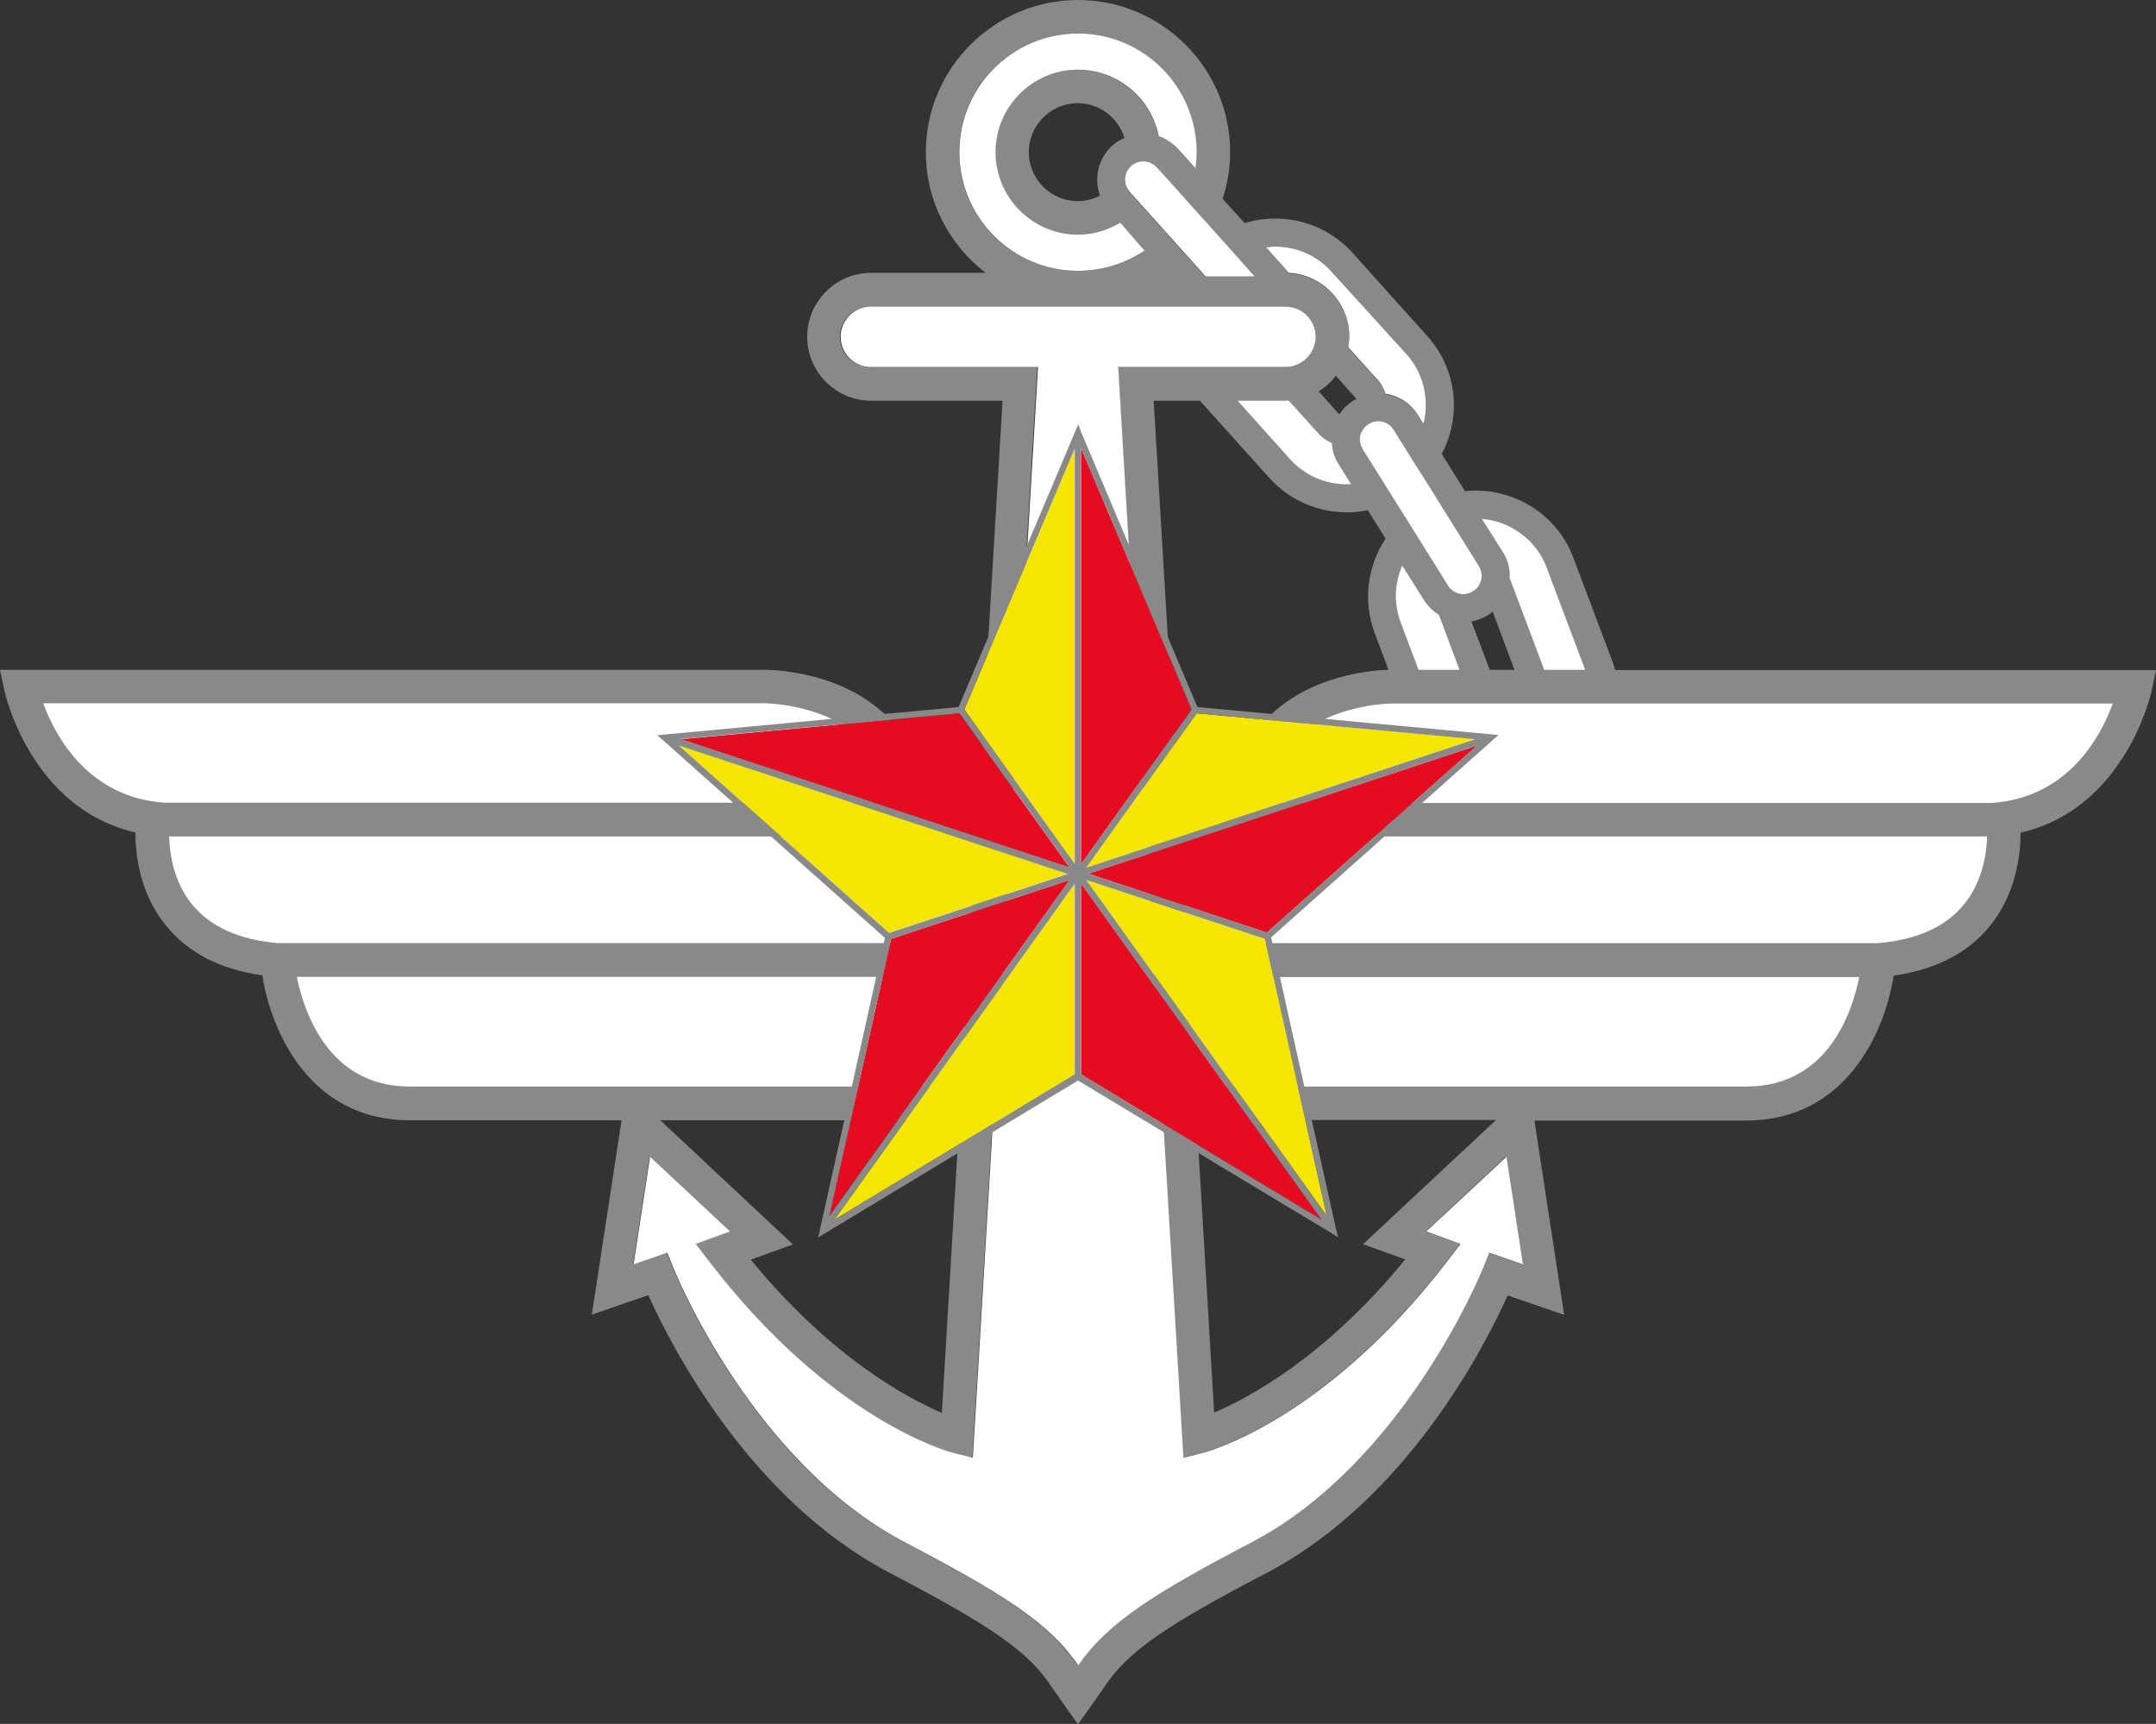 <svg xmlns="http://www.w3.org/2000/svg" xml:space="preserve" id="레이어_1" x="0px" y="0px" style="enable-background:new 0 0 863 690" version="1.1" viewBox="0 0 863 690"><rect x="0" y="0" width="863" height="690" fill="#333333" stroke="none"/><style>.st0{fill:#898989}.st1{fill:none}.st2{fill:#fff}.st3{fill:#f5e600}.st4{fill:#e50b21}</style><path d="M646.5 268.1c-.3-1-.6-1.9-.9-2.9l-15.8-41.9c-3.9-10.4-11.6-18.6-21.8-23.2-6.9-3.1-14.3-4.3-21.6-3.5l-9.3-14.9c2.8-5.2 4.4-11.1 4.8-17.2.6-11.1-3.2-21.8-10.6-30l-29.9-33.3c-11.2-12.4-28.2-16.5-43.2-11.9l-8.8-9.7c1.9-5.9 3-12.2 3-18.7C492.4 27.3 465 0 431.5 0s-60.9 27.3-60.9 60.9c0 19.7 9.4 37.1 23.9 48.3h-45.8c-14.1 0-25.6 11.5-25.6 25.6 0 14.1 11.5 25.6 25.6 25.6h52.6l-9.7 162.3-34.3-33.6c-18.6-20.9-49.6-21-50.8-21H0l1.7 8.1c.1.5 10.2 47.3 52.5 57 0 8.4 1.5 24 12.1 37.1 8.8 11 21.8 17.7 38.7 20.1 3.6 22.8 19.2 58 59 58h84.8l-11.9 77.8 22.6-7.8c8.8 19.6 40.1 81.6 96.7 111.2 40.5 21.2 55.7 31.5 65 46l10.3 14.6 10.3-14.6c9.3-14.4 24.6-24.8 65-45.9 56.6-29.6 87.9-91.6 96.7-111.2l22.6 7.8-11.9-77.8H699c39.8 0 55.4-35.2 59-58 16.9-2.4 29.9-9.1 38.7-20.1 10.5-13.1 12.1-28.7 12.1-37.1 42.3-9.7 52.4-56.5 52.5-57l1.7-8.1H646.5zm-50.9-21.9.2-.1c.6-.4 1.1-.9 1.7-1.3l8.7 23.3h-9.9l-7.3-19.3c2.3-.5 4.5-1.3 6.6-2.6zm3.1 202.2L545.6 498l16.9 6.1c-32 39.1-62.6 55.4-76.5 61.3l-7-117.1h119.7zM536.8 205c.8 0 1.5.1 2.3.1 2.8 0 5.6-.3 8.4-.9l7.1 11.4c-7.1 10.8-9.2 24.6-4.4 37.6l5.6 14.9c-5.3.1-32.8 1.7-50 21l-34.3 33.6-9.7-162.3h18.5l27.8 30.9c7.4 8.2 17.6 13.1 28.7 13.7zm-9-48.4c2.7-1.6 5-3.7 6.9-6.2l8.3 9.3c-.4.2-.9.4-1.3.6-2.3 1.5-4.2 3.4-5.6 5.6l-8.3-9.3zm-17.3-57.9c8.3 0 16.6 3.4 22.6 10L563 142c5.4 6 8.1 13.8 7.7 21.9-.1 2-.4 4.1-.9 6l-2.4-3.8c-2.9-4.7-7.7-7.5-12.8-8.3-.6-2-1.6-3.8-3-5.4l-11.9-13.2c.2-1.4.4-2.8.4-4.3 0-13.7-10.8-24.8-24.3-25.5-.4-.6-.7-1.2-1.2-1.7l-7.7-8.6c1.2-.3 2.4-.4 3.6-.4zm-26.1-7.9 3.1 3.5 3.8 4.2 3.8 4.3 5.7 6.4 1.4 1.6h-19.7l-1.4-1.6-.7-.8-3.8-4.2-1.2-1.4-1-1.1-8-8.9-1-1.1-6.1-6.8-2.8-3.1-4.5-5c-.7-.8-1.2-1.7-1.5-2.7-.8-2.6-.1-5.6 2.2-7.6.3-.3.7-.6 1.1-.8 1.2-.7 2.7-1.1 4.1-1 1.9.1 3.7.9 5 2.4l.7.7 2.9 3.2 7 7.8 1.2 1.4 8.5 9.4 1.2 1.2zM383.9 60.9c0-26.2 21.3-47.5 47.5-47.5s47.5 21.3 47.5 47.5c0 2.2-.2 4.4-.5 6.5l-1.7-1.9-5.4-6c-1.2-1.3-2.5-2.3-4-3.2-1.2-.8-2.4-1.4-3.6-1.8-3-15.1-16.3-26.6-32.3-26.6-18.2 0-33 14.8-33 33s14.8 33 33 33c6.2 0 11.9-1.8 16.9-4.8l9.7 11.2c-7.6 5.1-16.7 8.1-26.6 8.1-26.2 0-47.5-21.3-47.5-47.5zm56.4 17.4c-2.7 1.4-5.7 2.2-8.9 2.2-10.8 0-19.6-8.8-19.6-19.6s8.8-19.6 19.6-19.6c8.8 0 16.2 5.9 18.7 13.9-1.7.8-3.4 1.7-4.9 3.1-5.7 5.2-7.4 13.1-4.9 20zM384 448.4l-7 117.1c-13.9-5.9-44.4-22.2-76.5-61.3l16.9-6.1-53.1-49.7H384zm211.9 53-2.4 6c-.3.8-31.2 77.8-93 110.1-38.9 20.4-57.5 32.1-69.1 49.1-11.6-16.9-30.1-28.7-69.1-49.1-61.8-32.3-92.7-109.4-93-110.1l-2.4-6-13.5 4.7L260 463l32 29.9-13.7 5 5.6 7.3c48.5 63.1 95.4 75.8 97.4 76.3l7.9 2 8.1-135.1.8-13.5L403 353l.4-6.9.4-7.1.2-3.8 11.2-188.3h-66.9c-6.7 0-12.1-5.4-12.1-12.1 0-6.7 5.4-12.1 12.1-12.1h165.8c1.2 0 2.3.2 3.3.5 4.4 1.3 7.8 5 8.6 9.5.1.7.2 1.4.2 2.1 0 1.9-.5 3.6-1.2 5.2-1.4 2.9-3.8 5.1-6.9 6.2-1.3.4-2.6.7-4 .7h-66.6l11.2 188.3.2 3.8.4 7.1.4 6.9 4.9 81.9.8 13.5 8.1 135.1 7.9-2c2-.5 48.9-13.2 97.4-76.3l5.6-7.3-13.7-5 32-29.9 6.6 43.1-13.4-4.7z" class="st0"/><path d="M541.7 160.3c.4-.3.9-.4 1.3-.6l-8.3-9.3c-1.9 2.5-4.2 4.6-6.9 6.2l8.3 9.3c1.5-2.2 3.3-4.1 5.6-5.6zM515.8 109.2c13.5.7 24.3 11.9 24.3 25.5 0 1.5-.2 2.9-.4 4.3l11.9 13.2c1.4 1.6 2.4 3.5 3 5.4 5.1.8 9.8 3.6 12.8 8.3l2.4 3.8c.5-1.9.8-3.9.9-6 .4-8.1-2.3-15.9-7.7-21.9l-30-33.1c-6-6.7-14.3-10-22.6-10-1.2 0-2.4.2-3.6.3l7.7 8.6c.5.5.9 1.1 1.3 1.6zM606.2 268.1l-8.7-23.3c-.6.4-1.1.9-1.7 1.3l-.2.1c-2 1.3-4.3 2.1-6.6 2.5l7.3 19.3h9.9zM473.6 78.8l-7-7.8-2.9-3.2-.7-.8c-1.3-1.4-3-2.3-5-2.4-1.4-.1-2.9.3-4.1 1-.4.2-.8.5-1.1.8-2.3 2-3 5-2.2 7.6.3 1 .8 1.9 1.5 2.7l4.5 5 2.8 3.1 6.1 6.8 1 1.1 8 8.9 1 1.1 1.2 1.4 3.8 4.2.7.8 1.4 1.6h19.7l-1.4-1.6-5.7-6.4-3.8-4.3-3.8-4.2-3.1-3.5-1.1-1.2-8.5-9.4-1.3-1.3zM480.3 160.4h-18.5l9.7 162.3 34.3-33.6c17.2-19.3 44.7-20.9 50-21l-5.6-14.9c-4.9-13-2.8-26.9 4.4-37.6l-7.1-11.4c-2.7.6-5.5.9-8.4.9-.8 0-1.5 0-2.3-.1-11.1-.6-21.3-5.4-28.7-13.7l-27.8-30.9z" class="st1"/><path d="M431.5 108.4c9.8 0 19-3 26.6-8.1l-9.7-11.2c-5 3-10.7 4.8-16.9 4.8-18.2 0-33-14.8-33-33s14.8-33 33-33c16 0 29.3 11.4 32.3 26.6 1.2.4 2.4 1 3.6 1.8 1.5.9 2.8 1.9 4 3.2l5.4 6 1.7 1.9c.3-2.1.5-4.3.5-6.5 0-26.2-21.3-47.5-47.5-47.5S384 34.7 384 60.9c-.1 26.2 21.2 47.5 47.5 47.5zM570.9 492.9l13.7 5-5.6 7.3c-48.5 63.1-95.4 75.8-97.4 76.3l-7.9 2-8.1-135.1-.8-13.5-4.9-81.9-.4-6.9-.5-7.1-.2-3.8-11.2-188.3h66.9c1.4 0 2.8-.3 4-.7 3-1.1 5.5-3.3 6.9-6.2.8-1.6 1.2-3.3 1.2-5.2 0-.7-.1-1.4-.2-2.1-.8-4.6-4.2-8.3-8.6-9.5-1.1-.3-2.2-.5-3.3-.5H348.6c-6.7 0-12.1 5.4-12.1 12.1 0 6.7 5.4 12.1 12.1 12.1h66.9l-11.2 188.3-.3 3.8-.4 7.1-.4 6.9-4.9 81.9-.8 13.5-8.1 135.1-7.9-2c-2-.5-48.9-13.2-97.4-76.3l-5.6-7.3 13.7-5-32-29.9-6.6 43.1 13.5-4.7 2.4 6c.3.8 31.2 77.8 93 110.1 38.9 20.4 57.5 32.1 69.1 49.1 11.6-16.9 30.1-28.7 69.1-49.1 61.8-32.3 92.7-109.4 93-110.1l2.4-6 13.5 4.7L603 463l-32.1 29.9z" class="st1"/><path d="M450.1 55.2c-2.4-8-9.8-13.9-18.7-13.9-10.8 0-19.6 8.8-19.6 19.6s8.8 19.6 19.6 19.6c3.2 0 6.2-.8 8.9-2.2-2.5-6.9-.9-14.8 4.9-20 1.5-1.4 3.2-2.3 4.9-3.1zM480.3 160.4h-18.5l9.7 162.3 34.3-33.6c17.2-19.3 44.7-20.9 50-21l-5.6-14.9c-4.9-13-2.8-26.9 4.4-37.6l-7.1-11.4c-2.7.6-5.5.9-8.4.9-.8 0-1.5 0-2.3-.1-11.1-.6-21.3-5.4-28.7-13.7l-27.8-30.9zM515.8 109.2c13.5.7 24.3 11.9 24.3 25.5 0 1.5-.2 2.9-.4 4.3l11.9 13.2c1.4 1.6 2.4 3.5 3 5.4 5.1.8 9.8 3.6 12.8 8.3l2.4 3.8c.5-1.9.8-3.9.9-6 .4-8.1-2.3-15.9-7.7-21.9l-30-33.1c-6-6.7-14.3-10-22.6-10-1.2 0-2.4.2-3.6.3l7.7 8.6c.5.5.9 1.1 1.3 1.6zM541.7 160.3c.4-.3.9-.4 1.3-.6l-8.3-9.3c-1.9 2.5-4.2 4.6-6.9 6.2l8.3 9.3c1.5-2.2 3.3-4.1 5.6-5.6z" class="st1"/><path d="m570.9 492.9 13.7 5-5.6 7.3c-48.5 63.1-95.4 75.8-97.4 76.3l-7.9 2-8.1-135.1-.8-13.5-4.9-81.9-.4-6.9-.5-7.1-.2-3.8-11.2-188.3h66.9c1.4 0 2.8-.3 4-.7 3-1.1 5.5-3.3 6.9-6.2.8-1.6 1.2-3.3 1.2-5.2 0-.7-.1-1.4-.2-2.1-.8-4.6-4.2-8.3-8.6-9.5-1.1-.3-2.2-.5-3.3-.5H348.6c-6.7 0-12.1 5.4-12.1 12.1 0 6.7 5.4 12.1 12.1 12.1h66.9l-11.2 188.3-.3 3.8-.4 7.1-.4 6.9-4.9 81.9-.8 13.5-8.1 135.1-7.9-2c-2-.5-48.9-13.2-97.4-76.3l-5.6-7.3 13.7-5-32-29.9-6.6 43.1 13.5-4.7 2.4 6c.3.8 31.2 77.8 93 110.1 38.9 20.4 57.5 32.1 69.1 49.1 11.6-16.9 30.1-28.7 69.1-49.1 61.8-32.3 92.7-109.4 93-110.1l2.4-6 13.5 4.7L603 463l-32.1 29.9z" class="st1"/><path d="m570.9 492.9 13.7 5-5.6 7.3c-48.5 63.1-95.4 75.8-97.4 76.3l-7.9 2-8.1-135.1-.8-13.5-4.9-81.9-.4-6.9-.5-7.1-.2-3.8-11.2-188.3h66.9c1.4 0 2.8-.3 4-.7 3-1.1 5.5-3.3 6.9-6.2.8-1.6 1.2-3.3 1.2-5.2 0-.7-.1-1.4-.2-2.1-.8-4.6-4.2-8.3-8.6-9.5-1.1-.3-2.2-.5-3.3-.5H348.6c-6.7 0-12.1 5.4-12.1 12.1 0 6.7 5.4 12.1 12.1 12.1h66.9l-11.2 188.3-.3 3.8-.4 7.1-.4 6.9-4.9 81.9-.8 13.5-8.1 135.1-7.9-2c-2-.5-48.9-13.2-97.4-76.3l-5.6-7.3 13.7-5-32-29.9-6.6 43.1 13.5-4.7 2.4 6c.3.8 31.2 77.8 93 110.1 38.9 20.4 57.5 32.1 69.1 49.1 11.6-16.9 30.1-28.7 69.1-49.1 61.8-32.3 92.7-109.4 93-110.1l2.4-6 13.5 4.7L603 463l-32.1 29.9z" class="st1"/><path d="M480.3 160.4h-18.5l9.7 162.3 34.3-33.6c17.2-19.3 44.7-20.9 50-21l-5.6-14.9c-4.9-13-2.8-26.9 4.4-37.6l-7.1-11.4c-2.7.6-5.5.9-8.4.9-.8 0-1.5 0-2.3-.1-11.1-.6-21.3-5.4-28.7-13.7l-27.8-30.9zM515.8 109.2c13.5.7 24.3 11.9 24.3 25.5 0 1.5-.2 2.9-.4 4.3l11.9 13.2c1.4 1.6 2.4 3.5 3 5.4 5.1.8 9.8 3.6 12.8 8.3l2.4 3.8c.5-1.9.8-3.9.9-6 .4-8.1-2.3-15.9-7.7-21.9l-30-33.1c-6-6.7-14.3-10-22.6-10-1.2 0-2.4.2-3.6.3l7.7 8.6c.5.5.9 1.1 1.3 1.6z" class="st1"/><path d="M514.4 160.4h-19l21 23.4c5.4 6 12.8 9.5 20.9 10 1.2.1 2.3 0 3.5 0l-5-8c-1.7-2.6-2.5-5.5-2.7-8.5-1.8-.7-3.6-1.9-5.3-3.7l-11.9-13.2c-.4-.1-.9 0-1.5 0zM604.3 231.5c.2.4.4.7.5 1.2l13.3 35.4h16.4l-15.4-40.9c-2.8-7.5-8.5-13.5-15.9-16.9-3.2-1.5-6.6-2.3-10-2.6l8.2 13c2.3 3.4 3.1 7.1 2.9 10.8zM570.1 240.4l-8.8-14c-3.1 7-3.5 15.1-.6 22.8l7.1 18.9h16.4l-8.2-21.9c-2.3-1.5-4.3-3.4-5.9-5.8zM566.9 186.6l-3.1-5-6-9.6c-1-1.6-2.5-2.6-4.1-3.1-.7-.2-1.3-.3-2-.3-1.3 0-2.6.4-3.8 1.1-2.8 1.7-4 4.8-3.4 7.6.2.8.5 1.6.9 2.4l6.9 11 3 4.8 3 4.8 4.1 6.5 3 4.8 3 4.8 8.5 13.6 2.7 4.4c1 1.6 2.6 2.7 4.5 3.2.5.1 1 .2 1.4.2 1.4 0 2.8-.3 4-1.1l.2-.1c.9-.6 1.7-1.3 2.2-2.2 1.5-2.3 1.6-5.3.1-7.7l-2.3-3.7-8.6-13.8-3.1-4.9-3-4.9-5-8-3.1-4.8zM472.9 345.1l1.9 32.4h276.9c15.7-1.3 27.3-6.6 34.6-15.7 7.4-9.2 8.9-20.4 9.1-27H506.5c-.2 0-19 .2-33.6 10.3zM478.3 434.9h220.8c32.5 0 42.3-29.7 45.1-43.8H475.6l2.7 43.8zM642.5 281.6H556.9c-.3 0-26.4.2-40.9 16.7l-.3.4-25.4 24.8c9-2.1 15.9-2.1 16.4-2.1H797c30.8-2 43.9-26.6 48.7-39.8H642.5z" class="st2"/><path d="M541.7 160.3c.4-.3.9-.4 1.3-.6l-8.3-9.3c-1.9 2.5-4.2 4.6-6.9 6.2l8.3 9.3c1.5-2.2 3.3-4.1 5.6-5.6zM473.6 78.8l-7-7.8-2.9-3.2-.7-.8c-1.3-1.4-3-2.3-5-2.4-1.4-.1-2.9.3-4.1 1-.4.2-.8.5-1.1.8-2.3 2-3 5-2.2 7.6.3 1 .8 1.9 1.5 2.7l4.5 5 2.8 3.1 6.1 6.8 1 1.1 8 8.9 1 1.1 1.2 1.4 3.8 4.2.7.8 1.4 1.6h19.7l-1.4-1.6-5.7-6.4-3.8-4.3-3.8-4.2-3.1-3.5-1.1-1.2-8.5-9.4-1.3-1.3zM515.8 109.2c13.5.7 24.3 11.9 24.3 25.5 0 1.5-.2 2.9-.4 4.3l11.9 13.2c1.4 1.6 2.4 3.5 3 5.4 5.1.8 9.8 3.6 12.8 8.3l2.4 3.8c.5-1.9.8-3.9.9-6 .4-8.1-2.3-15.9-7.7-21.9l-30-33.1c-6-6.7-14.3-10-22.6-10-1.2 0-2.4.2-3.6.3l7.7 8.6c.5.5.9 1.1 1.3 1.6zM480.3 160.4h-18.5l9.7 162.3 34.3-33.6c17.2-19.3 44.7-20.9 50-21l-5.6-14.9c-4.9-13-2.8-26.9 4.4-37.6l-7.1-11.4c-2.7.6-5.5.9-8.4.9-.8 0-1.5 0-2.3-.1-11.1-.6-21.3-5.4-28.7-13.7l-27.8-30.9zM606.2 268.1l-8.7-23.3c-.6.4-1.1.9-1.7 1.3l-.2.1c-2 1.3-4.3 2.1-6.6 2.5l7.3 19.3h9.9z" class="st1"/><path d="M431.5 108.4c9.8 0 19-3 26.6-8.1l-9.7-11.2c-5 3-10.7 4.8-16.9 4.8-18.2 0-33-14.8-33-33s14.8-33 33-33c16 0 29.3 11.4 32.3 26.6 1.2.4 2.4 1 3.6 1.8 1.5.9 2.8 1.9 4 3.2l5.4 6 1.7 1.9c.3-2.1.5-4.3.5-6.5 0-26.2-21.3-47.5-47.5-47.5S384 34.7 384 60.9c-.1 26.2 21.2 47.5 47.5 47.5zM570.9 492.9l13.7 5-5.6 7.3c-48.5 63.1-95.4 75.8-97.4 76.3l-7.9 2-8.1-135.1-.8-13.5-4.9-81.9-.4-6.9-.5-7.1-.2-3.8-11.2-188.3h66.9c1.4 0 2.8-.3 4-.7 3-1.1 5.5-3.3 6.9-6.2.8-1.6 1.2-3.3 1.2-5.2 0-.7-.1-1.4-.2-2.1-.8-4.6-4.2-8.3-8.6-9.5-1.1-.3-2.2-.5-3.3-.5H348.6c-6.7 0-12.1 5.4-12.1 12.1 0 6.7 5.4 12.1 12.1 12.1h66.9l-11.2 188.3-.3 3.8-.4 7.1-.4 6.9-4.9 81.9-.8 13.5-8.1 135.1-7.9-2c-2-.5-48.9-13.2-97.4-76.3l-5.6-7.3 13.7-5-32-29.9-6.6 43.1 13.5-4.7 2.4 6c.3.8 31.2 77.8 93 110.1 38.9 20.4 57.5 32.1 69.1 49.1 11.6-16.9 30.1-28.7 69.1-49.1 61.8-32.3 92.7-109.4 93-110.1l2.4-6 13.5 4.7L603 463l-32.1 29.9z" class="st1"/><path d="M450.1 55.2c-2.4-8-9.8-13.9-18.7-13.9-10.8 0-19.6 8.8-19.6 19.6s8.8 19.6 19.6 19.6c3.2 0 6.2-.8 8.9-2.2-2.5-6.9-.9-14.8 4.9-20 1.5-1.4 3.2-2.3 4.9-3.1z" class="st1"/><path d="M387.4 391H118.8c2.9 14.2 12.8 43.9 45.1 43.9h220.8l2.7-43.9zM390.2 345.1c-14.6-10.1-33.4-10.3-33.6-10.3H67.7c.2 6.7 1.7 18 9.1 27.1 7.3 9 18.9 14.3 34.5 15.6h276.9l2-32.4zM373 323.5l-25.8-25.3c-14.5-16.4-40.6-16.7-40.9-16.7h-289c4.8 13.1 18 37.8 48.7 39.8h290.5c.7.1 7.5.1 16.5 2.2zM431.5 93.9c-18.2 0-33-14.8-33-33s14.8-33 33-33c16 0 29.3 11.4 32.3 26.6 1.2.4 2.4 1 3.6 1.8 1.5.9 2.8 1.9 4 3.2l5.4 6 1.7 1.9c.3-2.1.5-4.3.5-6.5 0-26.2-21.3-47.5-47.5-47.5S384 34.7 384 60.9s21.3 47.5 47.5 47.5c9.8 0 19-3 26.6-8.1l-9.7-11.2c-5 3-10.8 4.8-16.9 4.8z" class="st2"/><path d="M445.2 58.3c1.5-1.3 3.2-2.3 4.9-3.1-2.4-8-9.8-13.9-18.7-13.9-10.8 0-19.6 8.8-19.6 19.6s8.8 19.6 19.6 19.6c3.2 0 6.2-.8 8.9-2.2-2.5-6.9-.8-14.8 4.9-20z" class="st1"/><path d="M515.8 109.2c13.5.7 24.3 11.9 24.3 25.5 0 1.5-.2 2.9-.4 4.3l11.9 13.2c1.4 1.6 2.4 3.5 3 5.4 5.1.8 9.8 3.6 12.8 8.3l2.4 3.8c.5-1.9.8-3.9.9-6 .4-8.1-2.3-15.9-7.7-21.9l-30-33.1c-6-6.7-14.3-10-22.6-10-1.2 0-2.4.2-3.6.3l7.7 8.6c.5.5.9 1.1 1.3 1.6zM570.9 492.9l13.7 5-5.6 7.3c-48.5 63.1-95.4 75.8-97.4 76.3l-7.9 2-8.1-135.1-.8-13.5-4.9-81.9-.4-6.9-.5-7.1-.2-3.8-11.2-188.3h66.9c1.4 0 2.8-.3 4-.7 3-1.1 5.5-3.3 6.9-6.2.8-1.6 1.2-3.3 1.2-5.2 0-.7-.1-1.4-.2-2.1-.8-4.6-4.2-8.3-8.6-9.5-1.1-.3-2.2-.5-3.3-.5H348.6c-6.7 0-12.1 5.4-12.1 12.1 0 6.7 5.4 12.1 12.1 12.1h66.9l-11.2 188.3-.3 3.8-.4 7.1-.4 6.9-4.9 81.9-.8 13.5-8.1 135.1-7.9-2c-2-.5-48.9-13.2-97.4-76.3l-5.6-7.3 13.7-5-32-29.9-6.6 43.1 13.5-4.7 2.4 6c.3.8 31.2 77.8 93 110.1 38.9 20.4 57.5 32.1 69.1 49.1 11.6-16.9 30.1-28.7 69.1-49.1 61.8-32.3 92.7-109.4 93-110.1l2.4-6 13.5 4.7L603 463l-32.1 29.9zM500.9 109.2l-5.7-6.4-3.8-4.3-3.8-4.2-3.1-3.5-1.1-1.2-8.5-9.4-1.2-1.4-7-7.8-2.9-3.2-.8-.8c-1.3-1.4-3-2.3-5-2.4-1.4-.1-2.9.3-4.1 1-.4.2-.8.5-1.1.8-2.3 2-3 5-2.2 7.6.3 1 .8 1.9 1.5 2.7l4.5 5 2.8 3.1 6.1 6.8 1 1.1 8 8.9 1 1.1 1.2 1.4 3.8 4.2.7.8 1.4 1.6h19.7l-1.4-1.5z" class="st2"/><path d="M430.2 430.1v-76.4L334 488.2zM430.2 345.8V179.5L386 284zM392.1 361.4l35.3-11.7-155.7-51.3 84.2 74.9zM434.8 352.2 523 475.4l8.1 11.3-24.8-110.9zM434.8 347.3l155.7-51.4L479 285.5 453.6 321z" class="st3"/><path d="m435.6 349.7 71.5 23.6 84.2-74.9-60.1 19.8zM356.7 375.8l-24.8 110.9 96.3-134.5zM384.1 285.7l-.1-.2-111.5 10.4 155.7 51.4zM432.8 430.1l96.2 58.1-96.2-134.5zM432.8 179.5v166.3L477 284z" class="st4"/><path d="m508.8 375.2 91-81L479.3 283l-46.6-110.2-1.1-3-1.2 2.9L383.7 283l-117.6 11-3 .3 2.3 2 88.8 79.1-26.7 119.9 104-62.8L533 493.6l2.6 1.6-.8-3.2-26-116.8zM384 285.5l.2.2 44 61.5-155.7-51.4L384 285.5zm-112.3 12.9 155.7 51.4-35.3 11.7-36.2 11.9-84.2-75zm85 77.4 71.5-23.6L332 486.7l24.7-110.9zm73.5 42.3V430L334 488.2l96.2-134.5v64.4zm0-72.3L386 284l44.2-104.5v166.3zm76.9 27.5-71.5-23.6 95.6-31.5 60.1-19.8-84.2 74.9zm83.4-77.4-155.7 51.4 18.8-26.3 25.4-35.5 111.5 10.4zM432.8 179.5 477 284l-44.2 61.8V179.5zm0 250.6v-76.3L529 488.2l-96.2-58.1zm90.2 45.3-88.2-123.2 71.5 23.6L531 486.7l-8-11.3z" class="st0"/></svg>